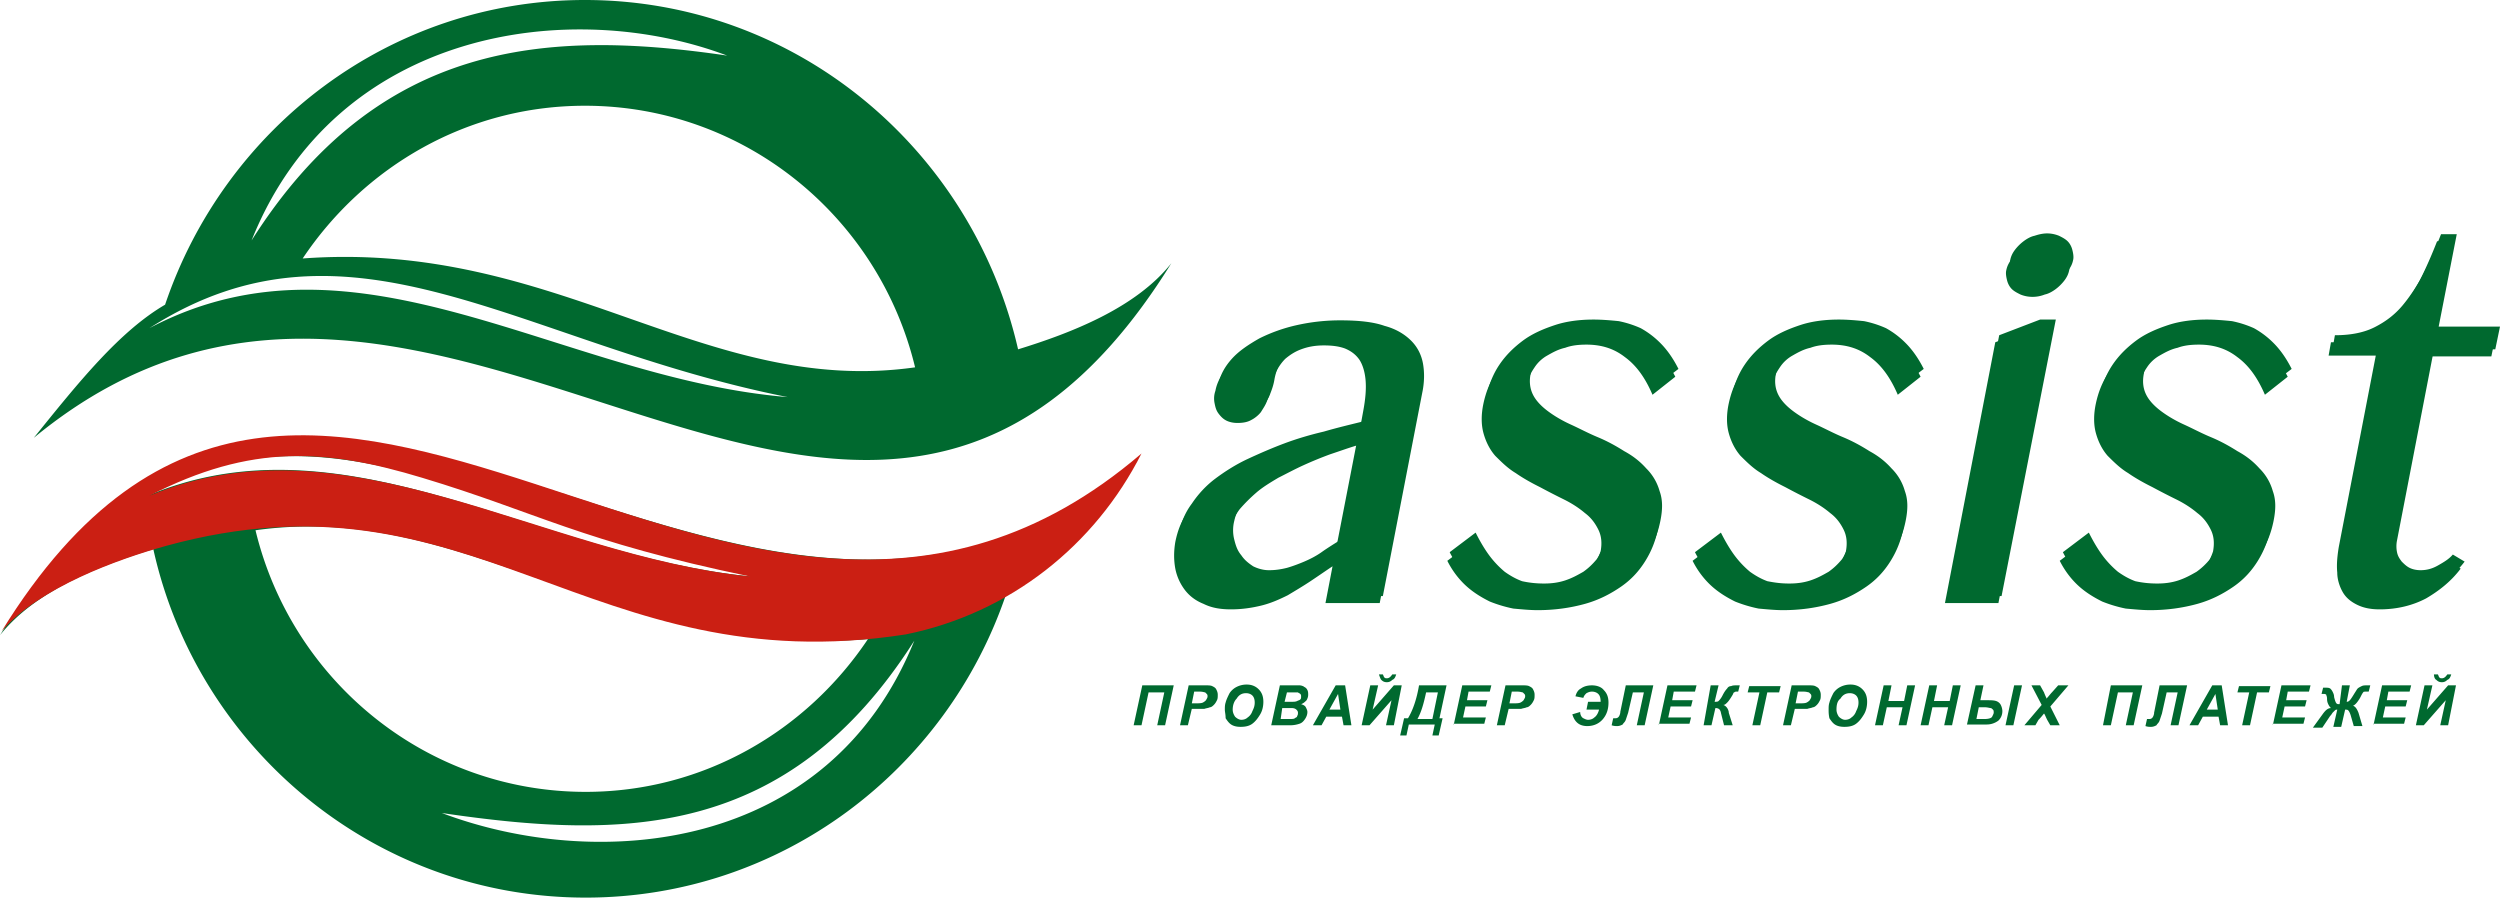 <svg width="460" height="166" fill="none" xmlns="http://www.w3.org/2000/svg"><path fill-rule="evenodd" clip-rule="evenodd" d="M210.181 126.103h5.786l-1.591 7.35h-1.447l1.302-6.053h-2.893l-1.302 6.053h-1.446l1.591-7.35Zm8.39 7.35h-1.447l1.592-7.35h3.037c.579 0 1.013 0 1.302.144.29.144.579.288.724.576.144.289.289.577.289 1.009 0 .433 0 .721-.145 1.009-.144.288-.289.577-.578.865-.145.144-.434.432-.724.432-.289.144-.578.144-1.012.288h-2.315l-.723 3.027Zm.723-4.035h.434c.723 0 1.302 0 1.591-.145.29-.144.434-.288.579-.432.145-.288.289-.432.289-.721 0-.144 0-.288-.144-.432l-.29-.288c-.144 0-.434-.144-1.012-.144h-1.013l-.434 2.162Zm6.076 1.153c0-.433 0-.865.144-1.298.145-.576.434-1.152.724-1.729a3.407 3.407 0 0 1 1.302-1.153 4.016 4.016 0 0 1 1.88-.432c.868 0 1.591.288 2.17.864.578.577.868 1.298.868 2.306 0 .721-.145 1.586-.579 2.306-.434.721-.868 1.297-1.446 1.73-.579.432-1.302.576-2.17.576-.723 0-1.302-.144-1.736-.432-.434-.288-.723-.721-1.013-1.153 0-.721-.144-1.153-.144-1.585Zm1.446 0c0 .432.145.864.434 1.297.29.288.723.576 1.157.576.434 0 .868-.144 1.158-.432.434-.289.723-.721.868-1.153.289-.577.434-1.009.434-1.586 0-.576-.145-1.008-.434-1.297-.29-.288-.724-.432-1.158-.432-.723 0-1.301.288-1.735 1.009-.434.432-.724 1.153-.724 2.018Zm7.088 2.882 1.592-7.35h3.616c.289 0 .723.144.868.288.289.144.434.288.578.577.145.288.145.576.145.864 0 .433-.145.721-.289 1.009-.29.288-.579.577-1.013.721.434.144.723.288.868.576.145.288.289.577.289.865 0 .432-.144.865-.434 1.297-.289.432-.578.721-1.012.865a5.42 5.42 0 0 1-1.736.288h-3.472Zm2.459-4.324h1.158c.578 0 .868 0 1.157-.144.289-.144.434-.144.578-.288.145-.144.145-.288.145-.576 0-.145 0-.289-.145-.433-.144-.144-.289-.144-.433-.288h-2.026l-.434 1.729Zm-.723 3.171h1.447c.578 0 1.012 0 1.157-.144.145-.144.434-.144.434-.433.145-.144.145-.432.145-.576 0-.288-.145-.432-.29-.577-.144-.144-.434-.288-.868-.288h-1.736l-.289 2.018Zm11.283-.432h-2.893l-.868 1.585h-1.591l4.195-7.35h1.736l1.157 7.35h-1.447l-.289-1.585Zm-.289-1.297-.434-2.883-1.591 2.883h2.025Zm5.497-4.468h1.446l-1.012 4.468 3.905-4.468h1.447l-1.447 7.35h-1.446l1.012-4.612-4.05 4.612h-1.446l1.591-7.35Zm1.591-2.018h.723c.145.288.145.433.289.577.145.144.29.144.434.144.434 0 .724-.288 1.013-.721h.723c-.144.433-.289.865-.723 1.009-.289.288-.579.432-1.013.432-.434 0-.723-.144-1.012-.432-.145-.144-.289-.576-.434-1.009Zm7.377 2.018c-.434 2.594-1.157 4.612-2.025 6.053h-.723l-.723 3.17h1.157l.434-2.017h4.773l-.434 2.017h1.158l.723-3.17h-.579l1.302-6.053h-5.063Zm3.472 1.297-1.013 4.9h-2.748c.723-1.297 1.157-2.882 1.591-4.9h2.17Zm2.893 6.053 1.591-7.35h5.352l-.289 1.153h-3.906l-.289 1.585h3.761l-.289 1.153h-3.761l-.434 2.018h4.195l-.289 1.153h-5.642v.288Zm9.403 0h-1.447l1.591-7.35h3.038c.579 0 1.013 0 1.302.144.289.144.578.288.723.576.145.289.289.577.289 1.009 0 .433 0 .721-.144 1.009-.145.288-.29.577-.579.865-.144.144-.434.432-.723.432-.289.144-.579.144-1.013.288h-2.314l-.723 3.027Zm.868-4.035h.433c.724 0 1.302 0 1.592-.145.289-.144.434-.288.578-.432.145-.288.29-.432.29-.721 0-.144 0-.288-.145-.432l-.289-.288c-.145 0-.434-.144-1.013-.144h-1.013l-.433 2.162Zm14.465-.289h2.314c0-.72-.144-1.153-.434-1.441-.289-.288-.723-.432-1.157-.432-.434 0-.723.144-1.012.288-.29.288-.434.432-.579.865l-1.447-.288c.145-.577.434-1.153 1.013-1.442.579-.432 1.302-.576 2.025-.576.868 0 1.736.288 2.17.865.579.576.868 1.297.868 2.305 0 1.153-.289 2.162-1.013 3.027-.723.865-1.736 1.297-2.893 1.297-1.446 0-2.314-.721-2.748-2.162l1.446-.432c0 .576.29 1.009.579 1.153.289.144.579.288.868.288.434 0 .868-.144 1.157-.432.434-.288.723-.865.868-1.441h-2.314l.289-1.442Zm6.943-3.026h5.063l-1.591 7.35h-1.447l1.302-6.053h-2.025l-.868 3.747-.434 1.297c-.144.432-.434.576-.578.865-.29.144-.579.288-1.013.288-.289 0-.578 0-1.012-.144l.289-1.297h.434c.434 0 .723-.288.868-1.009v-.144l1.012-4.9Zm6.076 7.35 1.591-7.35h5.352l-.289 1.153h-3.906l-.289 1.585h3.761l-.289 1.153h-3.761l-.434 2.018h4.195l-.29 1.153h-5.641v.288Zm9.547-7.35h1.447l-.724 3.026c.29 0 .579 0 .724-.144.144-.144.433-.432.723-1.009.289-.576.578-1.008.868-1.297a.795.795 0 0 1 .723-.432c.289-.144.579-.144 1.157-.144h.434l-.289 1.153h-.289c-.145 0-.29 0-.434.144-.145 0-.145.144-.29.432-.434.721-.723 1.153-1.012 1.441-.29.289-.434.433-.724.433.434.144.868.576 1.013 1.297v.144l.723 2.306h-1.591l-.579-2.306s0-.144-.144-.432c-.145-.289-.434-.433-.868-.433l-.723 3.171h-1.447l1.302-7.35Zm9.113 7.35h-1.446l1.301-6.053h-2.169l.289-1.153h5.786l-.289 1.153h-2.17l-1.302 6.053Zm5.642 0h-1.447l1.591-7.35h3.038c.579 0 1.013 0 1.302.144.289.144.579.288.723.576.145.289.29.577.29 1.009 0 .433 0 .721-.145 1.009-.145.288-.289.577-.579.865-.144.144-.434.432-.723.432-.289.144-.579.144-1.013.288h-2.314l-.723 3.027Zm.868-4.035h.434c.723 0 1.301 0 1.591-.145.289-.144.434-.288.578-.432.145-.288.29-.432.29-.721 0-.144 0-.288-.145-.432l-.289-.288c-.145 0-.434-.144-1.013-.144h-1.012l-.434 2.162Zm6.075 1.153c0-.433 0-.865.145-1.298.144-.576.434-1.152.723-1.729a3.407 3.407 0 0 1 1.302-1.153 4.016 4.016 0 0 1 1.88-.432c.868 0 1.592.288 2.17.864.579.577.868 1.298.868 2.306 0 .721-.145 1.586-.578 2.306-.434.721-.868 1.297-1.447 1.73-.579.432-1.302.576-2.17.576-.723 0-1.302-.144-1.736-.432-.434-.288-.723-.721-1.012-1.153-.145-.721-.145-1.153-.145-1.585Zm1.447 0c0 .432.144.864.434 1.297.289.288.723.576 1.157.576.434 0 .868-.144 1.157-.432.434-.289.723-.721.868-1.153.289-.577.434-1.009.434-1.586 0-.576-.145-1.008-.434-1.297-.289-.288-.723-.432-1.157-.432-.724 0-1.302.288-1.736 1.009-.579.432-.723 1.153-.723 2.018Zm12.151-.433h-2.894l-.723 3.315h-1.446l1.591-7.35h1.446l-.578 2.882h2.893l.578-2.882h1.447l-1.591 7.35h-1.447l.724-3.315Zm8.39 0h-2.894l-.723 3.315h-1.446l1.591-7.35h1.446l-.578 2.882h2.893l.578-2.882h1.447l-1.591 7.35h-1.447l.724-3.315Zm12.15-4.035h1.447l-1.591 7.35h-1.447l1.591-7.35Zm-7.088 0h1.447l-.579 2.738h1.158c.723 0 1.301 0 1.735.144.434.144.724.433.868.721.145.288.29.72.29 1.153 0 .72-.29 1.297-.724 1.729a3.562 3.562 0 0 1-2.169.721h-3.617l1.591-7.206Zm.145 6.197h1.447c.723 0 1.301-.144 1.446-.432.145-.289.289-.577.289-.721 0-.288 0-.432-.144-.577-.145-.144-.29-.288-.434-.288-.145 0-.579-.144-1.013-.144h-1.157l-.434 2.162Zm10.849 1.153h-2.025l3.182-3.747-1.88-3.603h1.591l.723 1.297s.145.432.434 1.009v.144c.434-.432.724-.865 1.013-1.153l1.157-1.297h1.881l-3.327 3.891 1.735 3.459h-1.735l-.579-1.009c-.289-.576-.434-1.009-.579-1.153-.144.144-.434.577-1.012 1.153l-.579 1.009Zm13.887-7.35h5.786l-1.591 7.35h-1.447l1.302-6.053h-2.748l-1.302 6.053h-1.447l1.447-7.35Zm8.968 0h5.063l-1.591 7.35h-1.447l1.302-6.053h-2.025l-.868 3.891-.434 1.297c-.144.432-.434.577-.578.865-.29.144-.579.288-1.013.288-.289 0-.578 0-1.012-.144l.289-1.297h.434c.434 0 .723-.288.868-1.009v-.144l1.012-5.044Zm10.849 5.765h-2.893l-.867 1.585h-1.592l4.195-7.35h1.736l1.157 7.35h-1.446l-.29-1.585Zm-.144-1.297-.434-2.883-1.591 2.883h2.025Zm5.931 2.882h-1.447l1.302-6.053h-2.17l.289-1.153h5.786l-.289 1.153h-2.17l-1.301 6.053Zm4.195 0 1.591-7.35h5.352l-.289 1.153h-3.906l-.289 1.585h3.761l-.29 1.153h-3.761l-.433 2.018h4.194l-.289 1.153h-5.641v.288Zm12.729-7.35h1.447l-.579 3.026c.289 0 .434-.144.579-.288.144-.144.434-.576.868-1.297.289-.432.434-.721.578-.865.145-.144.434-.288.724-.432.289-.144.578-.144 1.012-.144h.579l-.29 1.153h-.434c-.289 0-.578 0-.578.144-.145.144-.289.432-.579 1.009-.434.72-.868 1.297-1.302 1.441.434.144.724.576 1.013 1.297l.723 2.45h-1.591l-.579-2.018c-.144-.432-.289-.72-.434-.864-.144-.145-.289-.144-.578-.144l-.723 3.17h-1.447l.723-3.17c-.145 0-.289-.001-.434.144l-.434.432-.289.432-.145.144-1.446 2.162h-1.736l1.88-2.594c.434-.576.868-1.009 1.447-1.009a1.989 1.989 0 0 1-.434-.576c-.145-.288-.289-.577-.289-1.153 0-.432-.145-.577-.145-.721-.145-.144-.289-.144-.434-.144h-.434l.289-1.153h.434c.434 0 .579 0 .868.144.145.144.29.289.434.577.145.288.29.576.29 1.009.144.576.289 1.008.433 1.153.145.144.29.144.435.144h.144l.434-3.459Zm5.786 7.35 1.592-7.35h5.352l-.29 1.153h-3.905l-.289 1.585h3.76l-.289 1.153h-3.761l-.434 2.018h4.195l-.289 1.153h-5.642v.288Zm9.403-7.35h1.446l-1.012 4.468 3.906-4.468h1.446l-1.446 7.35h-1.447l1.012-4.612-4.05 4.612h-1.446l1.591-7.35Zm1.736-2.018h.723c.145.288.145.433.289.577.145.144.29.144.434.144.434 0 .723-.288 1.013-.721h.723c-.145.433-.289.865-.723 1.009-.29.288-.579.432-1.013.432-.434 0-.723-.144-1.012-.432-.29-.144-.434-.576-.434-1.009ZM253.866 110.97h-9.981l1.302-6.773c-1.302.865-2.749 1.873-4.05 2.738-1.302.865-2.749 1.73-4.195 2.594-1.447.721-3.038 1.441-4.774 1.874-1.736.432-3.616.72-5.642.72-2.025 0-3.616-.288-5.062-1.008-1.447-.577-2.604-1.442-3.472-2.595a9.48 9.48 0 0 1-1.736-3.891c-.289-1.585-.289-3.17 0-4.9.434-2.162 1.157-4.035 2.459-5.764 1.157-1.73 2.604-3.315 4.34-4.612 1.736-1.297 3.761-2.594 5.931-3.603 2.169-1.009 4.484-2.018 6.798-2.882 2.315-.865 4.774-1.586 7.233-2.162 2.459-.72 4.918-1.297 7.233-1.874l.578-3.17c.434-2.306.579-4.18.434-5.765-.144-1.586-.578-2.883-1.157-3.747-.723-1.009-1.591-1.586-2.604-2.018-1.157-.432-2.459-.576-3.905-.576-1.736 0-3.038.288-4.195.72-1.158.433-2.025 1.01-2.893 1.73-.724.72-1.302 1.585-1.736 2.45-.434.864-.724 1.873-.868 2.738-.145.865-.434 1.73-.723 2.45-.29.865-.724 1.441-1.158 2.162-.434.576-1.157 1.153-1.736 1.44-.723.433-1.591.577-2.603.577-.724 0-1.447-.144-2.025-.432-.579-.288-1.013-.72-1.447-1.297-.434-.577-.579-1.153-.723-1.874a4.262 4.262 0 0 1 .144-2.305c.29-1.586 1.158-3.171 2.46-4.612 1.301-1.441 3.037-2.594 5.062-3.747a30.187 30.187 0 0 1 6.944-2.45 36.373 36.373 0 0 1 7.956-.865c3.327 0 6.075.288 8.1 1.009 2.17.576 3.761 1.585 4.919 2.738 1.157 1.153 1.88 2.594 2.169 4.18.29 1.585.29 3.458-.144 5.476l-7.233 37.326Zm-4.34-28.967c-1.446.432-3.037 1.008-4.773 1.585a70.674 70.674 0 0 0-4.918 2.018c-1.592.72-3.183 1.585-4.629 2.306-1.447.864-2.893 1.729-4.051 2.738a30.038 30.038 0 0 0-3.037 3.026c-.868 1.153-1.302 2.162-1.592 3.315a7.008 7.008 0 0 0 0 3.459c.29 1.153.579 2.017 1.302 2.882.579.865 1.302 1.441 2.17 2.018.868.432 1.881.72 2.893.72 1.157 0 2.17-.144 3.327-.432 1.013-.288 2.17-.721 3.183-1.153 1.012-.432 2.169-1.009 3.182-1.729 1.013-.721 2.17-1.297 3.327-2.162l3.616-18.591Zm33.994 26.662c1.302 0 2.604-.145 3.906-.577 1.157-.432 2.314-1.009 3.327-1.585 1.012-.721 1.736-1.441 2.459-2.306.579-.865 1.013-1.874 1.302-2.738.289-1.586.145-2.883-.434-4.036-.579-1.153-1.302-2.161-2.459-3.026-1.013-.865-2.315-1.73-3.761-2.45a136.953 136.953 0 0 1-4.485-2.306c-1.446-.72-3.037-1.585-4.484-2.594-1.446-.865-2.604-2.018-3.761-3.17-1.012-1.154-1.736-2.595-2.17-4.18-.434-1.585-.434-3.459 0-5.477.434-2.017 1.158-3.89 2.315-5.62s2.604-3.17 4.339-4.468c1.736-1.297 3.761-2.162 5.931-2.882 2.17-.72 4.629-1.01 7.088-1.01 1.592 0 3.183.145 4.629.29 1.447.287 2.749.72 4.051 1.296a15.962 15.962 0 0 1 3.616 2.738c1.157 1.153 2.314 2.739 3.327 4.756l-4.195 3.315c-1.302-3.026-2.893-5.332-5.063-6.918-2.025-1.585-4.34-2.306-7.088-2.306-1.446 0-2.748.145-3.906.577-1.301.288-2.314.865-3.327 1.441a6.693 6.693 0 0 0-2.314 2.162c-.579.865-1.013 1.585-1.157 2.594-.29 1.441-.145 2.738.434 3.891.578 1.153 1.591 2.162 2.748 3.027a22.935 22.935 0 0 0 4.195 2.45c1.591.72 3.182 1.585 4.918 2.306 1.736.72 3.327 1.585 4.918 2.594 1.592.864 2.894 1.873 4.051 3.17a9.462 9.462 0 0 1 2.459 4.18c.579 1.585.579 3.315.145 5.476-.434 2.162-1.158 4.036-2.315 5.909-1.157 1.874-2.604 3.459-4.484 4.756-1.881 1.297-4.05 2.45-6.654 3.171-2.604.72-5.497 1.153-8.679 1.153-1.447 0-2.894-.145-4.485-.289a24.737 24.737 0 0 1-4.339-1.297c-1.447-.72-2.893-1.585-4.195-2.738-1.302-1.153-2.604-2.738-3.617-4.756l4.774-3.603c.868 1.73 1.736 3.171 2.604 4.324a17.726 17.726 0 0 0 2.748 2.882c1.013.721 2.025 1.297 3.182 1.729 1.158-.144 2.46.145 3.906.145Zm45.132 0c1.302 0 2.604-.145 3.906-.577 1.302-.432 2.314-1.009 3.327-1.585 1.013-.721 1.736-1.441 2.459-2.306.579-.865 1.013-1.874 1.302-2.738.289-1.586.145-2.883-.434-4.036-.579-1.153-1.302-2.161-2.459-3.026-1.013-.865-2.315-1.73-3.761-2.45a135.94 135.94 0 0 1-4.484-2.306c-1.447-.72-3.038-1.585-4.485-2.594-1.446-.865-2.603-2.018-3.761-3.17-1.012-1.154-1.736-2.595-2.17-4.18-.433-1.585-.433-3.459 0-5.477.434-2.017 1.158-3.89 2.315-5.62s2.604-3.17 4.34-4.468c1.735-1.297 3.761-2.162 5.93-2.882 2.17-.72 4.629-1.01 7.088-1.01 1.592 0 3.183.145 4.629.29 1.447.287 2.749.72 4.051 1.296a15.94 15.94 0 0 1 3.616 2.738c1.157 1.153 2.315 2.739 3.327 4.756l-4.195 3.315c-1.302-3.026-2.893-5.332-5.063-6.918-2.025-1.585-4.339-2.306-7.088-2.306-1.446 0-2.748.145-3.905.577-1.302.288-2.315.865-3.327 1.441a6.688 6.688 0 0 0-2.315 2.162c-.579.865-1.013 1.585-1.157 2.594-.29 1.441-.145 2.738.434 3.891.578 1.153 1.591 2.162 2.748 3.027a22.935 22.935 0 0 0 4.195 2.45c1.591.72 3.183 1.585 4.918 2.306 1.736.72 3.327 1.585 4.919 2.594 1.591.864 2.893 1.873 4.05 3.17a9.462 9.462 0 0 1 2.459 4.18c.579 1.585.579 3.315.145 5.476-.434 2.162-1.158 4.036-2.315 5.909-1.157 1.874-2.604 3.459-4.484 4.756-1.881 1.297-4.05 2.45-6.654 3.171-2.604.72-5.497 1.153-8.679 1.153-1.447 0-2.893-.145-4.485-.289a24.737 24.737 0 0 1-4.339-1.297c-1.447-.72-2.893-1.585-4.195-2.738-1.302-1.153-2.604-2.738-3.617-4.756l4.774-3.603c.868 1.73 1.736 3.171 2.604 4.324a17.726 17.726 0 0 0 2.748 2.882c1.013.721 2.025 1.297 3.183 1.729 1.157-.144 2.459.145 3.905.145Zm38.478-45.686 7.522-2.882h2.893l-9.836 50.873h-9.837l9.258-47.99Zm29.076 45.686c1.302 0 2.603-.145 3.905-.577 1.158-.432 2.315-1.009 3.327-1.585 1.013-.721 1.736-1.441 2.46-2.306.578-.865 1.012-1.874 1.301-2.738.29-1.586.145-2.883-.434-4.036-.578-1.153-1.301-2.161-2.459-3.026-1.012-.865-2.314-1.73-3.761-2.45a135.203 135.203 0 0 1-4.484-2.306c-1.446-.72-3.038-1.585-4.484-2.594-1.447-.865-2.604-2.018-3.761-3.17-1.013-1.154-1.736-2.595-2.17-4.18-.434-1.585-.434-3.459 0-5.477.434-2.017 1.157-3.89 2.314-5.62 1.158-1.73 2.604-3.17 4.34-4.468 1.736-1.297 3.761-2.162 5.931-2.882 2.17-.72 4.629-1.01 7.088-1.01 1.591 0 3.182.145 4.629.29 1.446.287 2.748.72 4.05 1.296a15.94 15.94 0 0 1 3.616 2.738c1.158 1.153 2.315 2.739 3.327 4.756l-4.195 3.315c-1.301-3.026-2.893-5.332-5.062-6.918-2.026-1.585-4.34-2.306-7.089-2.306-1.446 0-2.748.145-3.905.577-1.302.288-2.315.865-3.327 1.441a6.688 6.688 0 0 0-2.315 2.162c-.578.865-1.012 1.585-1.157 2.594-.289 1.441-.145 2.738.434 3.891s1.591 2.162 2.749 3.027a22.896 22.896 0 0 0 4.195 2.45c1.591.72 3.182 1.585 4.918 2.306 1.736.72 3.327 1.585 4.918 2.594 1.591.864 2.893 1.873 4.05 3.17a9.453 9.453 0 0 1 2.459 4.18c.579 1.585.579 3.315.145 5.476-.434 2.162-1.157 4.036-2.314 5.909-1.158 1.874-2.604 3.459-4.485 4.756-1.88 1.297-4.05 2.45-6.654 3.171-2.604.72-5.497 1.153-8.679 1.153-1.447 0-2.893-.145-4.484-.289a24.747 24.747 0 0 1-4.34-1.297c-1.446-.72-2.893-1.585-4.195-2.738-1.302-1.153-2.604-2.738-3.616-4.756l4.773-3.603c.868 1.73 1.736 3.171 2.604 4.324a17.728 17.728 0 0 0 2.749 2.882c1.012.721 2.025 1.297 3.182 1.729 1.157-.144 2.459.145 3.906.145Zm56.559-4.036c-1.735 2.306-3.905 4.036-6.364 5.477-2.459 1.297-5.352 2.017-8.535 2.017-1.736 0-3.038-.288-4.195-.864-1.157-.577-2.025-1.297-2.604-2.306-.578-1.009-1.012-2.306-1.012-3.603-.145-1.441 0-3.027.289-4.756l6.799-35.165h-8.679l.433-2.45c2.749 0 5.208-.432 7.233-1.441 2.025-1.009 3.761-2.306 5.208-4.035 1.446-1.73 2.748-3.747 3.905-5.91 1.158-2.305 2.17-4.611 3.183-7.205h2.893l-3.327 17.006h11.283l-.868 4.18h-11.283l-6.799 35.164c-.144.721-.144 1.441 0 2.018.145.72.434 1.153.868 1.729.434.433.868.865 1.447 1.153.578.288 1.301.432 2.025.432 1.157 0 2.17-.288 3.182-.864 1.013-.577 1.881-1.153 2.749-2.018l2.169 1.441ZM375.956 44.82c.724 0 1.447.145 2.17.433.579.288 1.157.577 1.591 1.009.434.432.724 1.009.868 1.585.145.577.29 1.297.145 1.874-.145.72-.434 1.297-.868 1.873a8.295 8.295 0 0 1-1.591 1.586c-.579.432-1.302.864-2.025 1.008a6.022 6.022 0 0 1-2.315.433 5.829 5.829 0 0 1-2.17-.433c-.578-.288-1.157-.576-1.591-1.008-.434-.433-.723-1.01-.868-1.586-.144-.576-.289-1.297-.144-1.873.144-.72.433-1.297.867-1.874a8.269 8.269 0 0 1 1.592-1.585c.578-.432 1.302-.865 2.025-1.009a6.011 6.011 0 0 1 2.314-.432Z" fill="#00692F"/><path fill-rule="evenodd" clip-rule="evenodd" d="M254.447 109.674h-9.982l1.302-6.774c-1.302.865-2.748 1.874-4.05 2.739-1.302.864-2.749 1.729-4.195 2.594-1.447.72-3.038 1.441-4.774 1.873-1.735.433-3.616.721-5.641.721s-3.616-.288-5.063-1.009c-1.447-.576-2.604-1.441-3.616-2.594a9.487 9.487 0 0 1-1.736-3.891c-.289-1.586-.29-3.171.144-4.9.434-2.162 1.158-4.036 2.46-5.765 1.157-1.73 2.603-3.315 4.339-4.612 1.736-1.297 3.761-2.594 5.931-3.603 2.17-1.009 4.484-2.017 6.799-2.882 2.314-.865 4.773-1.585 7.232-2.162 2.46-.72 4.919-1.297 7.233-1.874l.579-3.17c.434-2.306.578-4.18.434-5.765-.145-1.585-.579-2.882-1.158-3.747-.723-1.009-1.591-1.585-2.603-2.017-1.158-.433-2.459-.577-3.906-.577-1.736 0-3.038.288-4.195.72-1.157.433-2.025 1.01-2.893 1.73-.723.72-1.302 1.585-1.736 2.45-.434.865-.723 1.874-.868 2.738-.144.865-.434 1.73-.723 2.45-.289.865-.723 1.442-1.157 2.162-.434.576-1.157 1.153-1.736 1.441-.723.433-1.591.577-2.604.577-.723 0-1.446-.145-2.025-.433-.579-.288-1.013-.72-1.447-1.297-.434-.576-.578-1.153-.723-1.873a4.253 4.253 0 0 1 .145-2.306c.289-1.585 1.157-3.17 2.459-4.612 1.302-1.441 3.038-2.594 5.063-3.747a30.161 30.161 0 0 1 6.943-2.45 36.373 36.373 0 0 1 7.956-.865c3.327 0 6.076.288 8.101 1.01 2.17.576 3.761 1.584 4.918 2.737s1.881 2.594 2.17 4.18c.289 1.585.289 3.459-.145 5.476l-7.232 37.327Zm-4.34-28.968c-1.591.432-3.038 1.009-4.774 1.585a70.722 70.722 0 0 0-4.918 2.018c-1.591.72-3.182 1.585-4.629 2.306-1.446.865-2.893 1.73-4.05 2.738a30.042 30.042 0 0 0-3.038 3.027c-.868 1.153-1.302 2.161-1.591 3.459a7.008 7.008 0 0 0 0 3.458c.289 1.153.578 2.018 1.302 2.883.578.864 1.302 1.441 2.17 2.017.867.433 1.88.721 2.893.721 1.157 0 2.169-.144 3.327-.432 1.012-.289 2.169-.721 3.182-1.153 1.013-.433 2.17-1.009 3.182-1.73 1.013-.72 2.17-1.441 3.328-2.162l3.616-18.735Zm33.994 26.662c1.301 0 2.603-.144 3.905-.577 1.302-.432 2.315-1.008 3.327-1.585 1.013-.72 1.736-1.441 2.459-2.306.579-.864 1.013-1.873 1.302-2.738.29-1.585.145-2.882-.434-4.035-.578-1.153-1.302-2.162-2.459-3.027-1.012-.864-2.314-1.73-3.761-2.45a135.203 135.203 0 0 1-4.484-2.306c-1.447-.72-3.038-1.585-4.484-2.594-1.447-.865-2.604-2.017-3.761-3.17-1.013-1.153-1.736-2.594-2.17-4.18-.434-1.585-.434-3.459 0-5.62.434-2.018 1.157-3.892 2.314-5.621 1.158-1.73 2.604-3.17 4.34-4.468 1.736-1.297 3.761-2.161 5.931-2.882 2.17-.72 4.629-1.009 7.088-1.009 1.591 0 3.182.144 4.629.288a19.06 19.06 0 0 1 4.05 1.297 15.94 15.94 0 0 1 3.616 2.739c1.158 1.153 2.315 2.738 3.327 4.756l-4.339 3.314c-1.302-3.026-3.038-5.332-5.063-6.917-2.025-1.586-4.484-2.306-7.088-2.306-1.447 0-2.749.144-3.906.576-1.302.288-2.314.865-3.327 1.441a6.683 6.683 0 0 0-2.314 2.162c-.579.865-1.013 1.585-1.158 2.594-.289 1.442-.144 2.739.434 3.891.579 1.153 1.592 2.162 2.749 3.027 1.157.865 2.604 1.73 4.195 2.45 1.591.72 3.182 1.585 4.918 2.306 1.736.72 3.327 1.585 4.918 2.594 1.591.865 2.893 1.873 4.051 3.17a9.463 9.463 0 0 1 2.459 4.18c.578 1.585.578 3.315.144 5.477-.434 2.161-1.157 4.035-2.314 5.908-1.157 1.874-2.604 3.459-4.484 4.756-1.881 1.297-4.051 2.45-6.655 3.171-2.603.72-5.496 1.153-8.679 1.153-1.446 0-2.893-.144-4.484-.288a24.837 24.837 0 0 1-4.34-1.298c-1.446-.72-2.893-1.585-4.195-2.882-1.301-1.153-2.603-2.738-3.616-4.756L271.516 98c.868 1.73 1.735 3.171 2.603 4.324a17.687 17.687 0 0 0 2.749 2.882c1.012.721 2.025 1.297 3.182 1.73 1.302.288 2.604.432 4.051.432Zm45.132 0c1.302 0 2.603-.144 3.905-.577 1.302-.432 2.315-1.008 3.327-1.585 1.013-.72 1.736-1.441 2.459-2.306.579-.864 1.013-1.873 1.302-2.738.29-1.585.145-2.882-.434-4.035-.578-1.153-1.301-2.162-2.459-3.027-1.012-.864-2.314-1.73-3.761-2.45a135.203 135.203 0 0 1-4.484-2.306c-1.447-.72-3.038-1.585-4.484-2.594-1.447-.865-2.604-2.017-3.761-3.17-1.013-1.153-1.736-2.594-2.17-4.18-.434-1.585-.434-3.459 0-5.62.434-2.018 1.157-3.892 2.314-5.621 1.158-1.73 2.604-3.17 4.34-4.468 1.736-1.297 3.761-2.161 5.931-2.882 2.17-.72 4.629-1.009 7.088-1.009 1.591 0 3.182.144 4.629.288a19.06 19.06 0 0 1 4.05 1.297 15.94 15.94 0 0 1 3.616 2.739c1.158 1.153 2.315 2.738 3.328 4.756l-4.34 3.314c-1.302-3.026-3.038-5.332-5.063-6.917-2.025-1.586-4.484-2.306-7.088-2.306-1.447 0-2.749.144-3.906.576-1.302.288-2.314.865-3.327 1.441a6.683 6.683 0 0 0-2.314 2.162c-.579.865-1.013 1.585-1.158 2.594-.289 1.442-.144 2.739.435 3.891.578 1.153 1.591 2.162 2.748 3.027 1.157.865 2.604 1.73 4.195 2.45 1.591.72 3.182 1.585 4.918 2.306 1.736.72 3.327 1.585 4.918 2.594 1.592.865 2.893 1.873 4.051 3.17a9.463 9.463 0 0 1 2.459 4.18c.578 1.585.578 3.315.144 5.477-.434 2.161-1.157 4.035-2.314 5.908-1.157 1.874-2.604 3.459-4.484 4.756-1.881 1.297-4.051 2.45-6.654 3.171-2.604.72-5.497 1.153-8.68 1.153-1.446 0-2.893-.144-4.484-.288a24.863 24.863 0 0 1-4.34-1.298c-1.446-.72-2.893-1.585-4.195-2.882-1.301-1.153-2.603-2.738-3.616-4.756L316.648 98c.868 1.73 1.736 3.171 2.603 4.324a17.687 17.687 0 0 0 2.749 2.882c1.012.721 2.025 1.297 3.182 1.73 1.447.288 2.604.432 4.051.432Zm38.622-45.685 7.522-2.883h2.893l-9.981 50.874h-9.836l9.402-47.992Zm29.076 45.685c1.302 0 2.603-.144 3.905-.577 1.302-.432 2.315-1.008 3.327-1.585 1.013-.72 1.736-1.441 2.46-2.306.578-.864 1.012-1.873 1.301-2.738.29-1.585.145-2.882-.434-4.035-.578-1.153-1.301-2.162-2.459-3.027-1.012-.864-2.314-1.73-3.761-2.45a135.203 135.203 0 0 1-4.484-2.306c-1.446-.72-3.038-1.585-4.484-2.594-1.447-.865-2.604-2.017-3.761-3.17-1.013-1.153-1.736-2.594-2.17-4.18-.434-1.585-.434-3.459 0-5.62.434-2.018 1.157-3.892 2.314-5.621 1.158-1.73 2.604-3.17 4.34-4.468 1.736-1.297 3.761-2.161 5.931-2.882 2.17-.72 4.629-1.009 7.088-1.009 1.591 0 3.182.144 4.629.288a19.06 19.06 0 0 1 4.05 1.297 15.94 15.94 0 0 1 3.616 2.739c1.158 1.153 2.315 2.738 3.328 4.756l-4.34 3.314c-1.302-3.026-3.038-5.332-5.063-6.917-2.025-1.586-4.484-2.306-7.088-2.306-1.447 0-2.748.144-3.906.576-1.302.288-2.314.865-3.327 1.441a6.683 6.683 0 0 0-2.314 2.162c-.579.865-1.013 1.585-1.157 2.594-.29 1.442-.145 2.739.434 3.891.578 1.153 1.591 2.162 2.748 3.027 1.157.865 2.604 1.73 4.195 2.45 1.591.72 3.182 1.585 4.918 2.306 1.736.72 3.327 1.585 4.918 2.594 1.592.865 2.894 1.873 4.051 3.17a9.463 9.463 0 0 1 2.459 4.18c.578 1.585.578 3.315.144 5.477-.433 2.161-1.157 4.035-2.314 5.908-1.157 1.874-2.604 3.459-4.484 4.756-1.881 1.297-4.051 2.45-6.654 3.171-2.604.72-5.497 1.153-8.68 1.153-1.446 0-2.893-.144-4.484-.288a24.827 24.827 0 0 1-4.339-1.298c-1.447-.72-2.893-1.585-4.195-2.882-1.302-1.153-2.604-2.738-3.617-4.756L384.346 98c.868 1.73 1.736 3.171 2.604 4.324a17.642 17.642 0 0 0 2.748 2.882c1.013.721 2.025 1.297 3.182 1.73 1.302.288 2.604.432 4.051.432Zm56.559-4.035c-1.735 2.306-3.905 4.035-6.364 5.476-2.459 1.297-5.352 2.018-8.535 2.018-1.736 0-3.038-.288-4.195-.865-1.157-.576-2.025-1.297-2.604-2.306-.578-1.009-1.012-2.306-1.012-3.603-.145-1.441 0-3.026.289-4.756l6.799-35.165h-8.679l.434-2.45c2.748 0 5.207-.432 7.232-1.44 2.025-1.01 3.761-2.307 5.208-4.036 1.446-1.73 2.748-3.747 3.906-5.909 1.157-2.306 2.169-4.612 3.182-7.206h2.893l-3.327 17.006H460l-.868 4.18h-11.283L441.05 99.44a5.462 5.462 0 0 0 0 2.162c.145.721.434 1.153.868 1.73.434.432.868.864 1.447 1.153.578.288 1.302.432 2.025.432 1.157 0 2.17-.288 3.182-.865 1.013-.576 2.025-1.153 2.749-2.017l2.169 1.297ZM107.623 0c38.912 0 71.314 27.527 79.704 64.277 9.836-3.027 21.698-7.639 28.208-15.853C157.962 141.236 81.006 18.88 6.22 80.562c8.245-10.232 15.767-19.6 24.157-24.5C41.371 23.492 71.748 0 107.623 0Zm60.754 67.591c-6.654-27.67-31.39-48.135-60.754-48.135-21.699 0-40.648 11.241-51.931 28.103C102.56 44.1 129.61 73.068 168.377 67.59Zm-60.61 97.568c35.874 0 66.396-23.347 77.39-55.918 8.39-4.9 15.912-14.267 24.157-24.5C134.384 146.424 57.428 23.924 0 116.88c6.51-8.215 18.371-12.827 28.207-15.853 8.101 36.606 40.648 64.132 79.56 64.132ZM47.013 97.568c6.654 27.671 31.39 48.135 60.754 48.135 21.698 0 40.648-11.241 51.931-28.103-46.868 3.603-73.774-25.509-112.685-20.032ZM27.484 60.385c38.478-20.32 75.654 9.224 117.459 12.683-49.327-9.8-80.283-36.462-117.459-12.683Zm-5.207 33.148c38.478-20.321 75.654 9.223 117.459 12.682-49.327-9.8-80.283-36.462-117.46-12.682Zm59.019 56.061c28.641 10.809 71.169 7.351 86.937-31.705-23.29 36.606-53.667 36.606-86.937 31.705Zm52.509-139.362C105.163-.576 61.912 5.188 46.289 44.244c23.29-36.75 54.246-38.912 87.516-34.012Zm242.874 32.715c.723 0 1.447.144 2.17.432.579.289 1.157.577 1.591 1.01.434.432.723 1.008.868 1.585.145.576.289 1.297.145 1.873-.145.72-.434 1.297-.868 1.874a8.292 8.292 0 0 1-1.591 1.585c-.579.432-1.302.865-2.025 1.009a6.02 6.02 0 0 1-2.315.432 5.823 5.823 0 0 1-2.17-.432c-.578-.288-1.157-.577-1.591-1.009-.434-.432-.723-1.009-.868-1.585-.145-.577-.289-1.297-.145-1.874.145-.72.434-1.297.868-1.873a8.272 8.272 0 0 1 1.592-1.586c.578-.432 1.301-.864 2.025-1.008.868-.289 1.591-.433 2.314-.433Z" fill="#00692F"/><path fill-rule="evenodd" clip-rule="evenodd" d="M166.64 116.735c-58.295 9.079-79.56-31.85-136.12-16.285-8.823 2.45-23.288 7.638-30.232 15.708 57.717-93.532 134.094 32.139 209.748-32.714-8.534 16.861-24.157 29.4-43.396 33.291ZM77.678 87.911c-17.648-5.332-31.39-6.34-50.195 3.315C63.502 76.094 99.81 102.179 138 106.07c-31.246-6.485-39.201-11.817-60.321-18.159Z" fill="#CB1F13"/></svg>